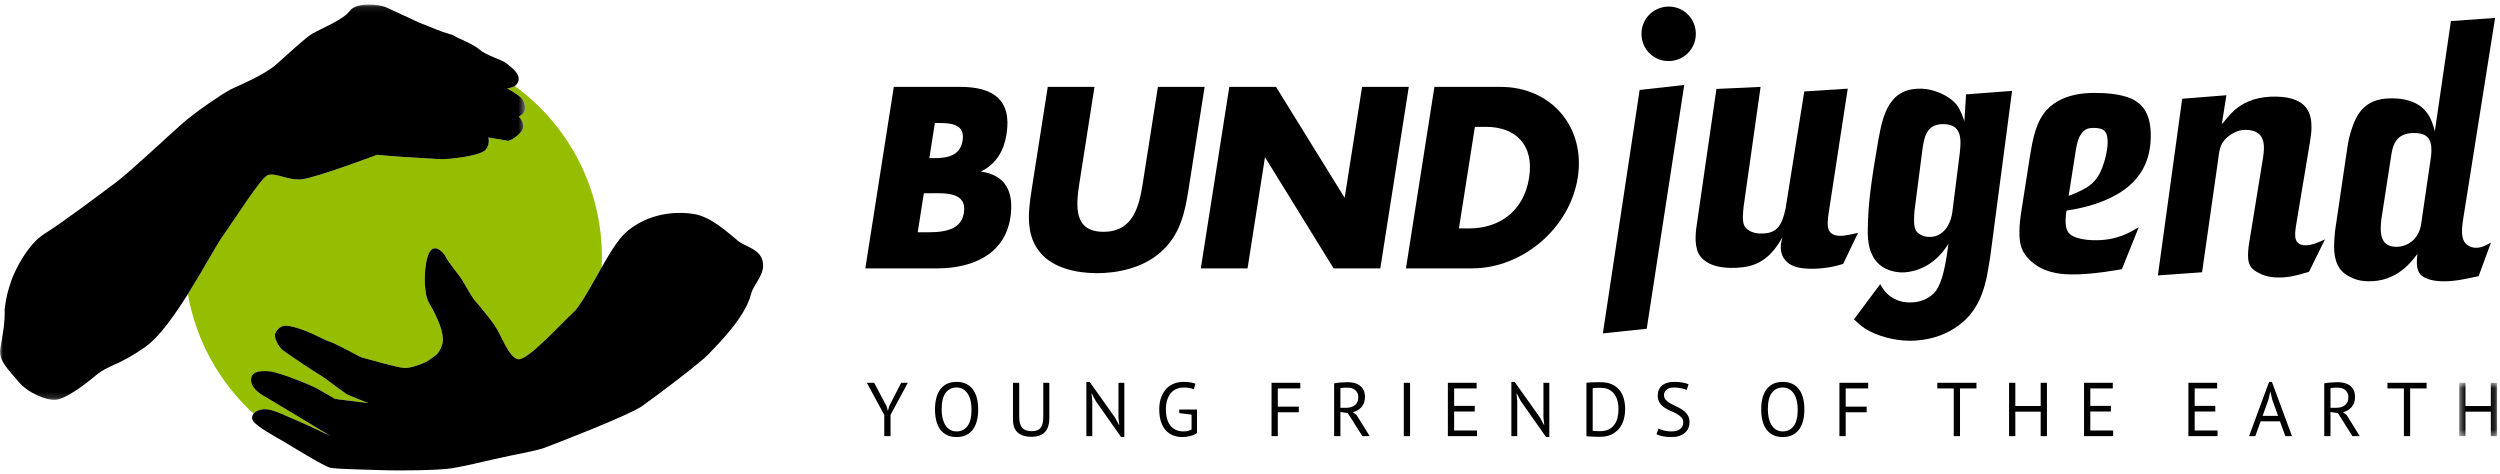 <?xml version="1.0" encoding="UTF-8"?>
<svg width="422px" height="80px" viewBox="0 0 422 80" version="1.1" xmlns="http://www.w3.org/2000/svg" xmlns:xlink="http://www.w3.org/1999/xlink">
    <title>Group 68 Copy</title>
    <defs>
        <polygon id="path-1" points="0 0.104 88.622 0.104 88.622 66.847 0 66.847"></polygon>
        <polygon id="path-3" points="0.46 0.612 6.854 0.612 6.854 9.616 0.46 9.616"></polygon>
        <polygon id="path-5" points="0 78.753 421.507 78.753 421.507 0.104 0 0.104"></polygon>
    </defs>
    <g id="Symbols" stroke="none" stroke-width="1" fill="none" fill-rule="evenodd">
        <g id="Header" transform="translate(-689, -69)">
            <g id="Group-68-Copy" transform="translate(689, 69.658)">
                <path d="M410.365,25.71 L408.656,37.364 C408.588,37.612 408.515,38.171 408.133,38.845 C407.491,40.138 405.995,41.042 404.458,41.009 C401.687,40.954 401.736,38.53 401.962,36.421 L403.659,25.45 C403.866,24.336 404.163,21.73 407.548,21.798 C410.258,21.792 410.595,23.415 410.365,25.71 M418.001,41.16 C417.199,41.206 416.284,40.752 415.928,40.061 C415.394,39.117 415.611,37.506 415.753,36.513 L421.174,2.365 L413.713,2.898 L411.002,21.495 C410.658,20.246 410.365,19.492 410.068,18.989 C409.295,17.606 407.664,16.019 403.971,15.943 C400.031,15.863 398.027,17.565 396.906,21.335 C396.577,22.384 396.445,22.817 396.16,24.738 L394.168,38.253 C394.091,38.996 394.013,39.802 393.998,40.61 C393.927,44.154 395.258,45.361 396.66,46.075 C398.062,46.787 399.169,46.809 399.724,46.82 C404.647,46.921 407.055,43.488 408.066,42.202 C407.704,44.931 408.301,45.875 409.768,46.402 C410.195,46.597 411.114,46.803 412.284,46.827 C414.315,46.868 416.296,46.41 418.398,45.955 L420.48,40.278 C419.734,40.697 418.924,41.179 418.001,41.16" id="Fill-1" fill="#000000"></path>
                <path d="M375.816,15.417 L368.354,16.011 L364.251,45.835 L371.711,45.302 L374.429,26.27 C374.505,25.587 374.649,24.47 374.907,23.916 C375.489,22.562 376.796,21.902 377.167,21.724 C378.101,21.247 378.717,21.259 379.209,21.269 C380.133,21.288 381.05,21.555 381.591,22.25 C382.371,23.26 382.154,24.873 382.009,25.926 L379.695,40.117 C379.626,40.551 379.488,41.294 379.466,42.351 C379.446,43.407 379.68,43.972 379.919,44.349 C380.278,44.854 380.765,45.176 381.314,45.434 C382.655,46.146 383.886,46.17 384.439,46.182 C385.916,46.211 387.028,46.047 389.755,45.232 L392.449,39.754 C391.516,40.17 390.273,40.767 389.166,40.745 C387.072,40.702 387.354,38.966 387.569,37.417 L389.946,23.164 C390.092,22.048 390.161,21.676 390.175,20.993 C390.221,18.694 389.663,15.76 384.246,15.65 C381.477,15.594 379.061,16.29 377.182,17.932 C376.241,18.783 375.292,20.069 375.041,20.314 L375.816,15.417 Z" id="Fill-3" fill="#000000"></path>
                <path d="M350.314,25.221 C350.522,24.043 350.677,22.492 351.618,21.579 C352.121,21.03 352.738,20.919 353.54,20.934 C355.324,20.97 355.804,21.663 355.767,23.528 C355.736,25.021 355.212,26.626 355.082,26.996 C354.03,30.333 352.35,31.168 349.186,32.41 L350.314,25.221 Z M349.305,38.754 C348.942,38.436 348.649,37.746 348.673,36.503 C348.689,35.695 348.759,35.262 348.829,34.89 C349.878,34.724 355.004,34.021 358.752,31.237 C360.253,30.085 362.95,27.654 363.05,22.557 C363.135,18.332 361.502,16.868 359.978,16.091 C357.782,15.051 354.827,15.053 354.088,15.039 C353.164,15.021 348.428,14.8 345.597,17.789 C343.711,19.741 343.16,22.651 342.67,25.625 L341.26,34.613 C340.98,36.347 340.895,37.465 340.88,38.273 C340.844,40.074 341.131,41.076 341.487,41.766 C341.785,42.271 342.262,43.026 343.354,43.856 C345.658,45.644 348.737,45.644 349.537,45.661 C353.108,45.733 357.496,44.889 358.176,44.779 L361.026,37.686 C359.593,38.528 357.409,39.975 353.347,39.893 C352.301,39.872 350.088,39.641 349.305,38.754 L349.305,38.754 Z" id="Fill-5" fill="#000000"></path>
                <path d="M330.809,25.198 L329.566,35.058 C329.495,35.554 329.201,37.912 327.333,38.93 C327.021,39.11 326.524,39.35 325.663,39.331 C325.108,39.321 324.679,39.249 324.254,38.992 C323.033,38.408 322.992,37.35 323.165,34.929 L324.547,24.262 C324.9,21.969 325.488,20.24 328.135,20.295 C331.275,20.358 331.036,23.026 330.809,25.198 L330.809,25.198 Z M331.868,15.272 L331.594,19.805 C331.243,18.865 330.953,17.927 330.293,17.042 C328.971,15.399 326.344,14.351 324.313,14.31 C323.021,14.284 322.155,14.515 321.658,14.692 C321.161,14.93 320.169,15.282 319.283,16.508 C317.892,18.283 317.472,20.886 317.06,22.991 C315.737,30.612 315.366,33.839 315.288,37.752 C315.251,39.617 315.339,41.423 316.414,43.061 C317.431,44.573 319.081,45.229 320.925,45.328 C322.402,45.359 325.368,44.859 327.826,41.986 C328.206,41.497 328.586,41.007 328.904,40.454 C328.394,44.361 327.853,46.836 326.838,48.37 C325.825,49.718 324.149,50.43 322.363,50.394 C320.824,50.425 319.359,49.773 318.394,48.759 C318.031,48.379 317.614,47.749 317.377,47.307 L312.948,53.25 C313.613,53.885 314.096,54.33 314.886,54.844 C316.955,56.129 319.773,56.807 322.112,56.855 C325.62,56.925 328.106,55.795 329.289,55.135 C332.964,53.034 334.5,50.081 335.381,46.057 C335.588,44.943 335.734,43.825 335.939,42.774 L339.639,14.683 L331.868,15.272 Z" id="Fill-7" fill="#000000"></path>
                <path d="M297.188,14.008 L289.731,14.354 L286.518,36.547 C286.376,37.477 286.235,38.406 286.217,39.34 C286.2,40.209 286.3,41.331 286.715,42.147 C286.893,42.462 287.252,42.966 287.617,43.222 C288.828,44.241 290.486,44.524 292.085,44.556 C295.225,44.621 297.517,43.921 299.536,41.413 C300.169,40.617 300.742,39.634 300.871,39.387 C300.735,39.946 300.603,40.439 300.591,40.998 C300.574,41.868 300.866,42.745 301.408,43.317 C302.13,44.138 303.227,44.659 305.506,44.705 C308.153,44.758 310.196,44.178 311.125,43.887 L313.631,38.653 C312.888,38.824 311.403,39.167 310.603,39.151 C308.204,39.102 308.424,37.302 308.645,35.505 L311.898,14.306 L304.562,14.779 L301.396,34.611 C300.857,36.963 300.204,38.816 297.312,38.756 C296.14,38.795 294.918,38.335 294.443,37.455 C294.029,36.576 294.245,35.089 294.323,34.219 L297.188,14.008 Z" id="Fill-9" fill="#000000"></path>
                <path d="M278.312,8.216 C279.517,9.485 280.931,9.637 281.547,9.649 C284.07,9.7 286.203,7.754 286.255,5.145 C286.304,2.596 284.314,0.504 281.791,0.452 C279.268,0.401 277.135,2.347 277.084,4.958 C277.072,5.518 277.166,7.011 278.312,8.216" id="Fill-11" fill="#000000"></path>
                <polygon id="Fill-13" fill="#000000" points="284.299 13.685 276.771 14.527 270.563 55.617 277.968 54.835"></polygon>
                <path d="M195.454,14.008 L192.924,30.139 C192.298,34.12 191.335,38.468 186.266,38.468 C181.195,38.468 181.595,34.12 182.22,30.139 L184.75,14.008 L176.864,14.008 L174.162,31.235 C173.543,35.176 173.092,39.076 175.645,42.043 C177.785,44.561 181.627,45.455 185.169,45.455 C188.709,45.455 192.832,44.561 195.764,42.043 C199.247,39.076 200.018,35.176 200.637,31.235 L203.341,14.008 L195.454,14.008 Z" id="Fill-15" fill="#000000"></path>
                <polygon id="Fill-17" fill="#000000" points="202.698 44.643 210.586 44.643 213.529 25.872 225.111 44.643 232.997 44.643 237.804 14.008 229.918 14.008 226.98 32.737 215.393 14.008 207.507 14.008"></polygon>
                <path d="M162.704,35.297 C162.175,38.67 158.252,38.548 155.917,38.548 L154.911,38.548 L155.944,31.965 L156.749,31.965 C159.323,31.965 163.284,31.601 162.704,35.297 L162.704,35.297 Z M157.806,20.103 L158.369,20.103 C160.501,20.103 162.929,20.265 162.49,23.068 C162.082,25.669 159.852,26.035 157.76,26.035 L156.875,26.035 L157.806,20.103 Z M165.571,28.308 C168.236,26.968 169.471,24.734 169.905,21.971 C170.822,16.121 167.533,14.008 162.141,14.008 L150.874,14.008 L146.068,44.643 L158.219,44.643 C163.772,44.643 169.537,42.53 170.544,36.11 C171.212,31.844 169.828,28.879 165.571,28.308 L165.571,28.308 Z" id="Fill-19" fill="#000000"></path>
                <path d="M258.116,29.325 C257.18,35.297 252.746,37.897 248.039,37.897 L246.269,37.897 L248.96,20.752 L250.81,20.752 C255.881,20.752 258.977,23.84 258.116,29.325 M253.317,14.008 L242.13,14.008 L237.324,44.643 L248.511,44.643 C256.919,44.643 264.974,37.939 266.324,29.325 C267.675,20.712 261.766,14.008 253.317,14.008" id="Fill-21" fill="#000000"></path>
                <path d="M44.709,68.409 C46.144,68.409 48.414,69.616 50.026,70.279 C51.639,70.943 55.796,72.948 55.796,72.948 C55.796,72.948 45.486,66.719 44.948,66.418 C44.411,66.117 42.439,65.091 42.38,63.583 C42.32,62.075 43.694,61.893 45.427,62.015 C47.159,62.136 52.654,64.427 53.611,64.97 C54.567,65.514 56.539,66.659 56.539,66.659 C56.539,66.659 57.554,66.841 58.27,66.901 C58.989,66.961 62.192,67.39 62.192,67.39 C62.192,67.39 58.928,66.117 58.511,65.875 C58.092,65.634 54.567,62.92 53.97,62.617 C53.372,62.316 48.712,59.18 47.816,58.515 C47.29,58.127 46.346,56.846 46.41,55.829 C46.427,55.576 47.014,54.177 48.482,54.335 C51.169,54.622 54.647,56.704 55.459,56.939 C56.714,57.3 60.74,59.611 61.039,59.671 C61.339,59.731 67.254,61.463 68.353,61.463 C69.454,61.463 71.793,60.643 72.582,60.012 C73.372,59.382 74.035,59.325 74.633,57.516 C75.23,55.706 73.565,52.424 72.431,50.493 C71.295,48.562 71.593,43.133 72.609,41.746 C73.624,40.358 75.118,42.289 75.357,42.891 C75.596,43.496 77.568,45.848 78.106,46.752 C78.643,47.658 79.659,49.527 80.256,50.191 C80.854,50.854 82.407,52.725 83.482,54.234 C84.557,55.74 85.858,59.724 87.475,59.981 C89.093,60.239 94.896,53.761 97.105,51.753 C98.413,50.186 99.986,47.23 101.563,44.465 C102.156,32.101 96.351,20.704 86.89,13.857 C86.319,14.239 85.596,14.241 85.596,14.241 C85.596,14.241 87.534,15.321 88.043,15.943 C88.552,16.564 88.689,17.25 88.594,17.903 C88.497,18.555 87.589,19.024 87.589,19.024 C87.589,19.024 89.055,20.455 87.848,21.727 C86.641,22.999 85.785,23.112 85.785,23.112 L82.448,22.549 C82.448,22.549 82.826,24.059 81.687,24.857 C80.551,25.655 75.956,26.295 74.111,26.199 C72.266,26.102 70.01,25.946 68.046,25.831 C66.085,25.716 63.662,25.473 63.662,25.473 C63.662,25.473 53.309,29.365 50.934,29.611 C48.558,29.86 46.327,28.312 45.089,28.974 C43.851,29.635 39.614,36.386 37.653,39.118 C36.607,40.573 34.324,44.824 31.712,48.985 C33.088,56.853 37.063,63.934 42.802,69.174 C43.17,68.724 43.89,68.409 44.709,68.409" id="Fill-23" fill="#96BE00"></path>
                <g id="Group-27">
                    <mask id="mask-2" fill="white">
                        <use xlink:href="#path-1"></use>
                    </mask>
                    <g id="Clip-26"></g>
                    <path d="M45.089,28.974 C46.327,28.311 48.558,29.859 50.934,29.611 C53.309,29.364 63.662,25.473 63.662,25.473 C63.662,25.473 66.085,25.716 68.046,25.831 C70.01,25.945 72.266,26.103 74.111,26.199 C75.956,26.295 80.551,25.654 81.688,24.856 C82.826,24.06 82.448,22.55 82.448,22.55 L85.785,23.112 C85.785,23.112 86.641,22.999 87.848,21.727 C89.055,20.455 87.589,19.024 87.589,19.024 C87.589,19.024 88.497,18.555 88.594,17.902 C88.689,17.252 88.552,16.563 88.043,15.942 C87.534,15.321 85.596,14.242 85.596,14.242 C85.596,14.242 86.319,14.24 86.89,13.857 C87.175,13.667 87.422,13.384 87.524,12.956 C87.834,11.671 86.03,10.491 85.388,9.97 C84.744,9.448 82.039,8.678 80.98,7.731 C79.92,6.784 77.417,5.862 76.815,5.468 C76.213,5.076 75.266,4.994 73.684,4.331 C72.102,3.669 70.808,3.189 70.808,3.189 C70.839,3.182 67.522,1.676 65.259,0.616 C63.857,-0.041 60.077,-0.273 59.019,1.203 C57.961,2.679 54.085,4.225 52.771,4.995 C51.457,5.766 48.731,8.383 46.596,10.244 C44.464,12.102 40.191,13.821 38.962,14.423 C37.734,15.024 33.132,18.147 30.932,20.056 C28.729,21.967 22.037,28.287 19.543,30.152 C17.047,32.016 10.313,37.08 7.541,38.782 C4.77,40.486 2.659,44.682 1.947,46.601 C1.313,48.529 1.06,49.299 0.784,51.552 C0.87,53.807 0.413,56.099 0.048,58.164 C-0.318,60.229 1.493,61.775 3.068,63.707 C4.641,65.64 7.805,66.964 9.382,66.839 C10.96,66.714 13.977,64.563 16.171,62.713 C18.363,60.864 19.977,61.141 24.672,57.791 C26.866,56.224 29.416,52.639 31.712,48.986 C34.324,44.824 36.607,40.573 37.653,39.118 C39.614,36.385 43.851,29.635 45.089,28.974" id="Fill-25" fill="#000000" mask="url(#mask-2)"></path>
                </g>
                <path d="M128.742,43.477 C128.26,41.287 125.876,41.072 124.567,39.993 C122.811,38.543 119.971,35.912 117.127,35.463 C112.168,34.681 107.597,36.434 105.083,39.144 C103.989,40.323 102.775,42.337 101.563,44.465 C99.988,47.23 98.413,50.186 97.107,51.753 C94.896,53.761 89.092,60.239 87.475,59.981 C85.857,59.724 84.559,55.74 83.482,54.234 C82.407,52.725 80.854,50.854 80.255,50.191 C79.659,49.527 78.643,47.658 78.106,46.752 C77.568,45.848 75.596,43.496 75.357,42.891 C75.118,42.289 73.624,40.358 72.609,41.746 C71.593,43.133 71.295,48.562 72.431,50.493 C73.565,52.424 75.23,55.706 74.633,57.516 C74.035,59.325 73.372,59.382 72.582,60.012 C71.793,60.643 69.453,61.463 68.353,61.463 C67.254,61.463 61.339,59.731 61.04,59.671 C60.74,59.611 56.713,57.3 55.459,56.939 C54.647,56.704 51.169,54.622 48.482,54.335 C47.013,54.177 46.427,55.576 46.41,55.829 C46.345,56.846 47.29,58.127 47.815,58.515 C48.712,59.18 53.373,62.316 53.97,62.617 C54.567,62.92 58.092,65.634 58.511,65.875 C58.928,66.117 62.192,67.39 62.192,67.39 C62.192,67.39 58.989,66.961 58.272,66.901 C57.554,66.841 56.539,66.659 56.539,66.659 C56.539,66.659 54.567,65.514 53.611,64.97 C52.656,64.427 47.159,62.135 45.426,62.015 C43.694,61.893 42.32,62.075 42.38,63.583 C42.439,65.091 44.411,66.117 44.948,66.418 C45.486,66.719 55.796,72.948 55.796,72.948 C55.796,72.948 51.64,70.943 50.026,70.279 C48.414,69.616 46.144,68.409 44.709,68.409 C43.89,68.409 43.171,68.724 42.803,69.174 C42.527,69.512 42.447,69.926 42.678,70.339 C43.215,71.304 46.681,73.175 47.815,73.838 C48.951,74.502 54.687,78.061 55.762,78.303 C56.837,78.544 63.828,78.664 65.142,78.724 C66.456,78.784 74.043,78.784 76.432,78.363 C78.823,77.94 81.81,77.216 81.81,77.216 C81.81,77.216 84.469,76.625 84.664,76.577 C85.861,76.281 90.574,75.444 91.9,74.934 C93.226,74.425 106.027,69.544 108.43,67.861 C110.83,66.177 118.355,60.476 119.627,59.097 C120.898,57.721 125.769,53.037 126.778,48.971 C127.2,47.266 129.221,45.667 128.742,43.477" id="Fill-28" fill="#000000"></path>
                <g id="Group-32" transform="translate(414.652, 63.345)">
                    <mask id="mask-4" fill="white">
                        <use xlink:href="#path-3"></use>
                    </mask>
                    <g id="Clip-31"></g>
                    <polygon id="Fill-30" fill="#000000" mask="url(#mask-4)" points="5.798 9.616 6.856 9.616 6.856 0.612 5.798 0.612 5.798 4.535 1.518 4.535 1.518 0.612 0.46 0.612 0.46 9.616 1.518 9.616 1.518 5.487 5.798 5.487"></polygon>
                </g>
                <polygon id="Fill-33" fill="#000000" points="409.61 63.957 403 63.957 403 64.909 405.777 64.909 405.777 72.961 406.833 72.961 406.833 64.909 409.61 64.909"></polygon>
                <path d="M394.383,68.176 L393.389,68.176 L393.389,64.858 C393.448,64.841 393.526,64.827 393.625,64.819 C393.721,64.81 393.826,64.802 393.937,64.793 C394.047,64.785 394.16,64.781 394.281,64.781 L394.625,64.781 C395.185,64.781 395.622,64.93 395.936,65.23 C396.251,65.531 396.407,65.913 396.407,66.375 C396.407,66.993 396.217,67.447 395.834,67.74 C395.452,68.031 394.968,68.176 394.383,68.176 L394.383,68.176 Z M396.115,69.398 L395.503,68.923 C396.09,68.777 396.573,68.484 396.955,68.048 C397.338,67.609 397.528,67.039 397.528,66.337 C397.528,65.882 397.448,65.497 397.287,65.178 C397.126,64.862 396.911,64.605 396.643,64.408 C396.376,64.209 396.066,64.069 395.714,63.983 C395.361,63.898 394.99,63.855 394.6,63.855 C394.25,63.855 393.865,63.872 393.447,63.906 C393.026,63.941 392.655,63.987 392.331,64.047 L392.331,72.961 L393.389,72.961 L393.389,68.883 L394.637,69.077 L397.095,72.961 L398.331,72.961 L396.115,69.398 Z" id="Fill-35" fill="#000000"></path>
                <path d="M381.93,69.539 L382.905,66.826 L383.222,65.436 L383.236,65.436 L383.553,66.8 L384.541,69.539 L381.93,69.539 Z M383.503,63.816 L383.018,63.816 L379.643,72.962 L380.701,72.962 L381.587,70.465 L384.858,70.465 L385.77,72.962 L386.891,72.962 L383.503,63.816 Z" id="Fill-37" fill="#000000"></path>
                <polygon id="Fill-39" fill="#000000" points="369.403 72.961 374.32 72.961 374.32 72.009 370.461 72.009 370.461 68.806 373.938 68.806 373.938 67.854 370.461 67.854 370.461 64.909 374.255 64.909 374.255 63.957 369.403 63.957"></polygon>
                <polygon id="Fill-41" fill="#000000" points="351.786 72.961 356.703 72.961 356.703 72.009 352.844 72.009 352.844 68.806 356.32 68.806 356.32 67.854 352.844 67.854 352.844 64.909 356.639 64.909 356.639 63.957 351.786 63.957"></polygon>
                <polygon id="Fill-43" fill="#000000" points="344.466 72.961 345.524 72.961 345.524 63.957 344.466 63.957 344.466 67.879 340.187 67.879 340.187 63.957 339.129 63.957 339.129 72.961 340.187 72.961 340.187 68.831 344.466 68.831"></polygon>
                <polygon id="Fill-45" fill="#000000" points="333.626 63.957 327.015 63.957 327.015 64.909 329.791 64.909 329.791 72.961 330.849 72.961 330.849 64.909 333.626 64.909"></polygon>
                <polygon id="Fill-47" fill="#000000" points="310.494 72.961 311.552 72.961 311.552 68.934 315.092 68.934 315.092 67.984 311.552 67.984 311.552 64.909 315.346 64.909 315.346 63.957 310.494 63.957"></polygon>
                <path d="M302.781,71.257 C302.33,71.861 301.711,72.164 300.921,72.164 C300.489,72.164 300.112,72.063 299.793,71.861 C299.476,71.659 299.214,71.389 299.01,71.051 C298.807,70.712 298.656,70.32 298.557,69.873 C298.461,69.428 298.412,68.956 298.412,68.459 C298.412,67.199 298.634,66.266 299.081,65.662 C299.527,65.057 300.139,64.754 300.921,64.754 C301.362,64.754 301.743,64.855 302.06,65.057 C302.379,65.258 302.642,65.528 302.85,65.867 C303.059,66.206 303.212,66.6 303.31,67.05 C303.407,67.501 303.456,67.97 303.456,68.459 C303.456,69.719 303.232,70.652 302.781,71.257 M304.361,66.549 C304.215,65.979 303.993,65.491 303.691,65.083 C303.391,64.676 303.01,64.361 302.552,64.136 C302.093,63.914 301.55,63.803 300.921,63.803 C299.758,63.803 298.863,64.203 298.234,65.006 C297.605,65.807 297.291,66.958 297.291,68.459 C297.291,69.163 297.364,69.8 297.508,70.368 C297.652,70.94 297.874,71.428 298.176,71.835 C298.478,72.243 298.856,72.558 299.31,72.78 C299.765,73.003 300.302,73.116 300.921,73.116 C302.093,73.116 302.996,72.714 303.629,71.912 C304.261,71.111 304.576,69.959 304.576,68.459 C304.576,67.756 304.505,67.119 304.361,66.549" id="Fill-49" fill="#000000"></path>
                <path d="M283.973,71.34 C283.867,71.529 283.724,71.686 283.546,71.809 C283.368,71.934 283.156,72.023 282.91,72.08 C282.663,72.136 282.4,72.164 282.12,72.164 C281.644,72.164 281.215,72.111 280.833,72.006 C280.452,71.902 280.162,71.796 279.967,71.688 L279.611,72.64 C279.84,72.76 280.162,72.869 280.579,72.967 C280.994,73.066 281.522,73.116 282.157,73.116 C282.634,73.116 283.058,73.056 283.432,72.936 C283.806,72.816 284.124,72.643 284.387,72.421 C284.65,72.198 284.85,71.931 284.986,71.623 C285.121,71.315 285.189,70.967 285.189,70.582 C285.189,70.109 285.084,69.716 284.872,69.397 C284.658,69.08 284.394,68.808 284.075,68.58 C283.756,68.355 283.41,68.154 283.037,67.983 C282.663,67.812 282.317,67.639 281.998,67.463 C281.681,67.286 281.415,67.088 281.203,66.863 C280.991,66.641 280.884,66.363 280.884,66.028 C280.884,65.685 281.025,65.388 281.305,65.134 C281.584,64.881 282.005,64.754 282.566,64.754 C283.041,64.754 283.468,64.799 283.846,64.888 C284.224,64.977 284.511,65.069 284.706,65.167 L285.025,64.215 C284.787,64.095 284.455,63.996 284.031,63.919 C283.605,63.842 283.134,63.802 282.617,63.802 C281.725,63.802 281.037,64.009 280.554,64.42 C280.069,64.831 279.826,65.389 279.826,66.093 C279.826,66.589 279.933,66.999 280.145,67.32 C280.357,67.642 280.623,67.913 280.942,68.132 C281.261,68.349 281.606,68.536 281.979,68.69 C282.352,68.844 282.7,69.01 283.017,69.187 C283.336,69.361 283.602,69.563 283.814,69.791 C284.026,70.017 284.133,70.311 284.133,70.671 C284.133,70.928 284.08,71.152 283.973,71.34" id="Fill-51" fill="#000000"></path>
                <path d="M273.049,69.79 C272.948,70.24 272.775,70.639 272.534,70.987 C272.292,71.334 271.969,71.61 271.566,71.816 C271.162,72.023 270.662,72.125 270.069,72.125 C270.026,72.125 269.945,72.122 269.826,72.119 C269.708,72.113 269.585,72.11 269.457,72.105 C269.329,72.101 269.207,72.098 269.087,72.093 C268.968,72.088 268.889,72.083 268.846,72.074 L268.846,64.87 C268.906,64.861 268.987,64.853 269.094,64.844 C269.201,64.836 269.318,64.827 269.445,64.818 C269.572,64.81 269.701,64.807 269.833,64.807 L270.196,64.807 C270.783,64.807 271.267,64.916 271.654,65.134 C272.041,65.353 272.349,65.633 272.578,65.978 C272.807,66.32 272.968,66.703 273.061,67.128 C273.156,67.553 273.202,67.975 273.202,68.395 C273.202,68.874 273.151,69.34 273.049,69.79 M274.075,66.556 C273.909,65.998 273.656,65.52 273.317,65.122 C272.977,64.723 272.546,64.411 272.024,64.188 C271.501,63.966 270.884,63.855 270.17,63.855 C269.992,63.855 269.799,63.856 269.591,63.861 C269.382,63.865 269.17,63.87 268.955,63.873 C268.738,63.879 268.529,63.887 268.329,63.899 C268.129,63.913 267.949,63.932 267.788,63.957 L267.788,72.975 C267.873,72.992 268.014,73.004 268.209,73.012 C268.404,73.021 268.616,73.031 268.846,73.045 C269.075,73.057 269.297,73.065 269.514,73.07 C269.731,73.074 269.908,73.077 270.043,73.077 C270.816,73.077 271.474,72.945 272.017,72.685 C272.561,72.423 273.002,72.076 273.343,71.643 C273.682,71.209 273.929,70.713 274.087,70.15 C274.245,69.588 274.323,69.004 274.323,68.395 C274.323,67.726 274.24,67.113 274.075,66.556" id="Fill-53" fill="#000000"></path>
                <polygon id="Fill-55" fill="#000000" points="260.965 73.102 261.526 73.102 261.526 63.957 260.532 63.957 260.532 69.822 260.671 71.058 260.609 71.058 259.946 69.822 255.678 63.816 255.119 63.816 255.119 72.96 256.112 72.96 256.112 67.069 255.983 65.771 256.036 65.771 256.723 67.069"></polygon>
                <polygon id="Fill-57" fill="#000000" points="244.4 72.961 249.317 72.961 249.317 72.009 245.458 72.009 245.458 68.806 248.936 68.806 248.936 67.854 245.458 67.854 245.458 64.909 249.253 64.909 249.253 63.957 244.4 63.957"></polygon>
                <mask id="mask-6" fill="white">
                    <use xlink:href="#path-5"></use>
                </mask>
                <g id="Clip-60"></g>
                <polygon id="Fill-59" fill="#000000" mask="url(#mask-6)" points="236.962 72.961 238.02 72.961 238.02 63.958 236.962 63.958"></polygon>
                <path d="M227.255,68.176 L226.262,68.176 L226.262,64.858 C226.321,64.841 226.399,64.827 226.498,64.819 C226.594,64.81 226.699,64.802 226.81,64.793 C226.92,64.785 227.035,64.781 227.154,64.781 L227.498,64.781 C228.057,64.781 228.495,64.93 228.809,65.23 C229.124,65.531 229.28,65.913 229.28,66.375 C229.28,66.993 229.09,67.447 228.707,67.74 C228.325,68.031 227.84,68.176 227.255,68.176 L227.255,68.176 Z M228.988,69.398 L228.376,68.923 C228.963,68.777 229.446,68.484 229.829,68.048 C230.211,67.609 230.401,67.039 230.401,66.337 C230.401,65.882 230.321,65.497 230.16,65.178 C229.999,64.862 229.783,64.605 229.516,64.408 C229.249,64.209 228.939,64.069 228.586,63.983 C228.234,63.898 227.862,63.855 227.472,63.855 C227.123,63.855 226.74,63.872 226.32,63.906 C225.899,63.941 225.528,63.987 225.204,64.047 L225.204,72.961 L226.262,72.961 L226.262,68.883 L227.51,69.077 L229.968,72.961 L231.204,72.961 L228.988,69.398 Z" id="Fill-61" fill="#000000" mask="url(#mask-6)"></path>
                <polygon id="Fill-62" fill="#000000" mask="url(#mask-6)" points="214.637 72.961 215.695 72.961 215.695 68.934 219.235 68.934 219.235 67.984 215.695 67.984 215.695 64.909 219.49 64.909 219.49 63.957 214.637 63.957"></polygon>
                <path d="M199.058,69.076 L201.135,69.333 L201.135,71.841 C200.754,72.057 200.293,72.163 199.75,72.163 C199.318,72.163 198.921,72.088 198.556,71.939 C198.192,71.788 197.882,71.56 197.622,71.257 C197.364,70.953 197.163,70.569 197.02,70.105 C196.876,69.643 196.803,69.093 196.803,68.458 C196.803,67.765 196.893,67.181 197.071,66.71 C197.249,66.238 197.48,65.856 197.759,65.565 C198.039,65.274 198.355,65.065 198.709,64.942 C199.06,64.817 199.416,64.755 199.772,64.755 C200.528,64.755 201.11,64.858 201.517,65.063 L201.785,64.111 C201.556,64.017 201.274,63.942 200.944,63.885 C200.613,63.831 200.192,63.803 199.682,63.803 C199.207,63.803 198.731,63.889 198.256,64.06 C197.78,64.231 197.351,64.503 196.969,64.877 C196.586,65.25 196.278,65.733 196.04,66.323 C195.801,66.916 195.682,67.628 195.682,68.458 C195.682,69.256 195.781,69.949 195.976,70.537 C196.171,71.124 196.442,71.608 196.791,71.99 C197.139,72.372 197.551,72.654 198.027,72.839 C198.502,73.023 199.024,73.115 199.594,73.115 C199.814,73.115 200.042,73.1 200.276,73.07 C200.508,73.04 200.733,72.995 200.95,72.935 C201.166,72.875 201.371,72.802 201.562,72.716 C201.752,72.63 201.915,72.536 202.052,72.434 L202.052,68.472 L199.058,68.472 L199.058,69.076 Z" id="Fill-63" fill="#000000" mask="url(#mask-6)"></path>
                <polygon id="Fill-64" fill="#000000" mask="url(#mask-6)" points="189.228 73.102 189.789 73.102 189.789 63.957 188.795 63.957 188.795 69.822 188.934 71.058 188.87 71.058 188.209 69.822 183.941 63.816 183.381 63.816 183.381 72.96 184.375 72.96 184.375 67.069 184.246 65.771 184.297 65.771 184.985 67.069"></polygon>
                <path d="M176.107,69.668 C176.107,70.543 175.958,71.171 175.661,71.551 C175.364,71.933 174.871,72.125 174.184,72.125 C173.827,72.125 173.515,72.082 173.248,71.996 C172.981,71.911 172.757,71.77 172.579,71.579 C172.401,71.385 172.267,71.132 172.177,70.819 C172.089,70.507 172.045,70.124 172.045,69.668 L172.045,63.957 L170.987,63.957 L170.987,70.17 C170.987,71.147 171.255,71.877 171.789,72.356 C172.324,72.837 173.118,73.077 174.171,73.077 C174.612,73.077 175.017,73.017 175.381,72.897 C175.746,72.777 176.058,72.591 176.317,72.337 C176.577,72.084 176.775,71.76 176.916,71.366 C177.057,70.971 177.126,70.504 177.126,69.964 L177.126,63.957 L176.107,63.957 L176.107,69.668 Z" id="Fill-65" fill="#000000" mask="url(#mask-6)"></path>
                <path d="M163.318,71.257 C162.869,71.861 162.248,72.164 161.458,72.164 C161.026,72.164 160.649,72.063 160.331,71.861 C160.014,71.659 159.751,71.389 159.547,71.051 C159.344,70.712 159.193,70.32 159.095,69.873 C158.998,69.428 158.949,68.956 158.949,68.459 C158.949,67.199 159.173,66.266 159.619,65.662 C160.065,65.057 160.677,64.754 161.458,64.754 C161.901,64.754 162.281,64.855 162.598,65.057 C162.918,65.258 163.181,65.528 163.388,65.867 C163.596,66.206 163.749,66.6 163.847,67.05 C163.946,67.501 163.993,67.97 163.993,68.459 C163.993,69.719 163.769,70.652 163.318,71.257 M164.898,66.549 C164.753,65.979 164.53,65.491 164.229,65.083 C163.929,64.676 163.547,64.361 163.089,64.136 C162.63,63.914 162.087,63.803 161.458,63.803 C160.295,63.803 159.4,64.203 158.771,65.006 C158.142,65.807 157.828,66.958 157.828,68.459 C157.828,69.163 157.901,69.8 158.045,70.368 C158.189,70.94 158.411,71.428 158.713,71.835 C159.015,72.243 159.393,72.558 159.848,72.78 C160.302,73.003 160.839,73.116 161.458,73.116 C162.63,73.116 163.534,72.714 164.166,71.912 C164.798,71.111 165.115,69.959 165.115,68.459 C165.115,67.756 165.043,67.119 164.898,66.549" id="Fill-66" fill="#000000" mask="url(#mask-6)"></path>
                <polygon id="Fill-67" fill="#000000" mask="url(#mask-6)" points="149.266 72.961 150.324 72.961 150.324 69.372 153.24 63.957 152.119 63.957 150.115 67.867 149.881 68.677 149.868 68.677 149.647 67.893 147.558 63.957 146.324 63.957 149.266 69.386"></polygon>
            </g>
        </g>
    </g>
</svg>